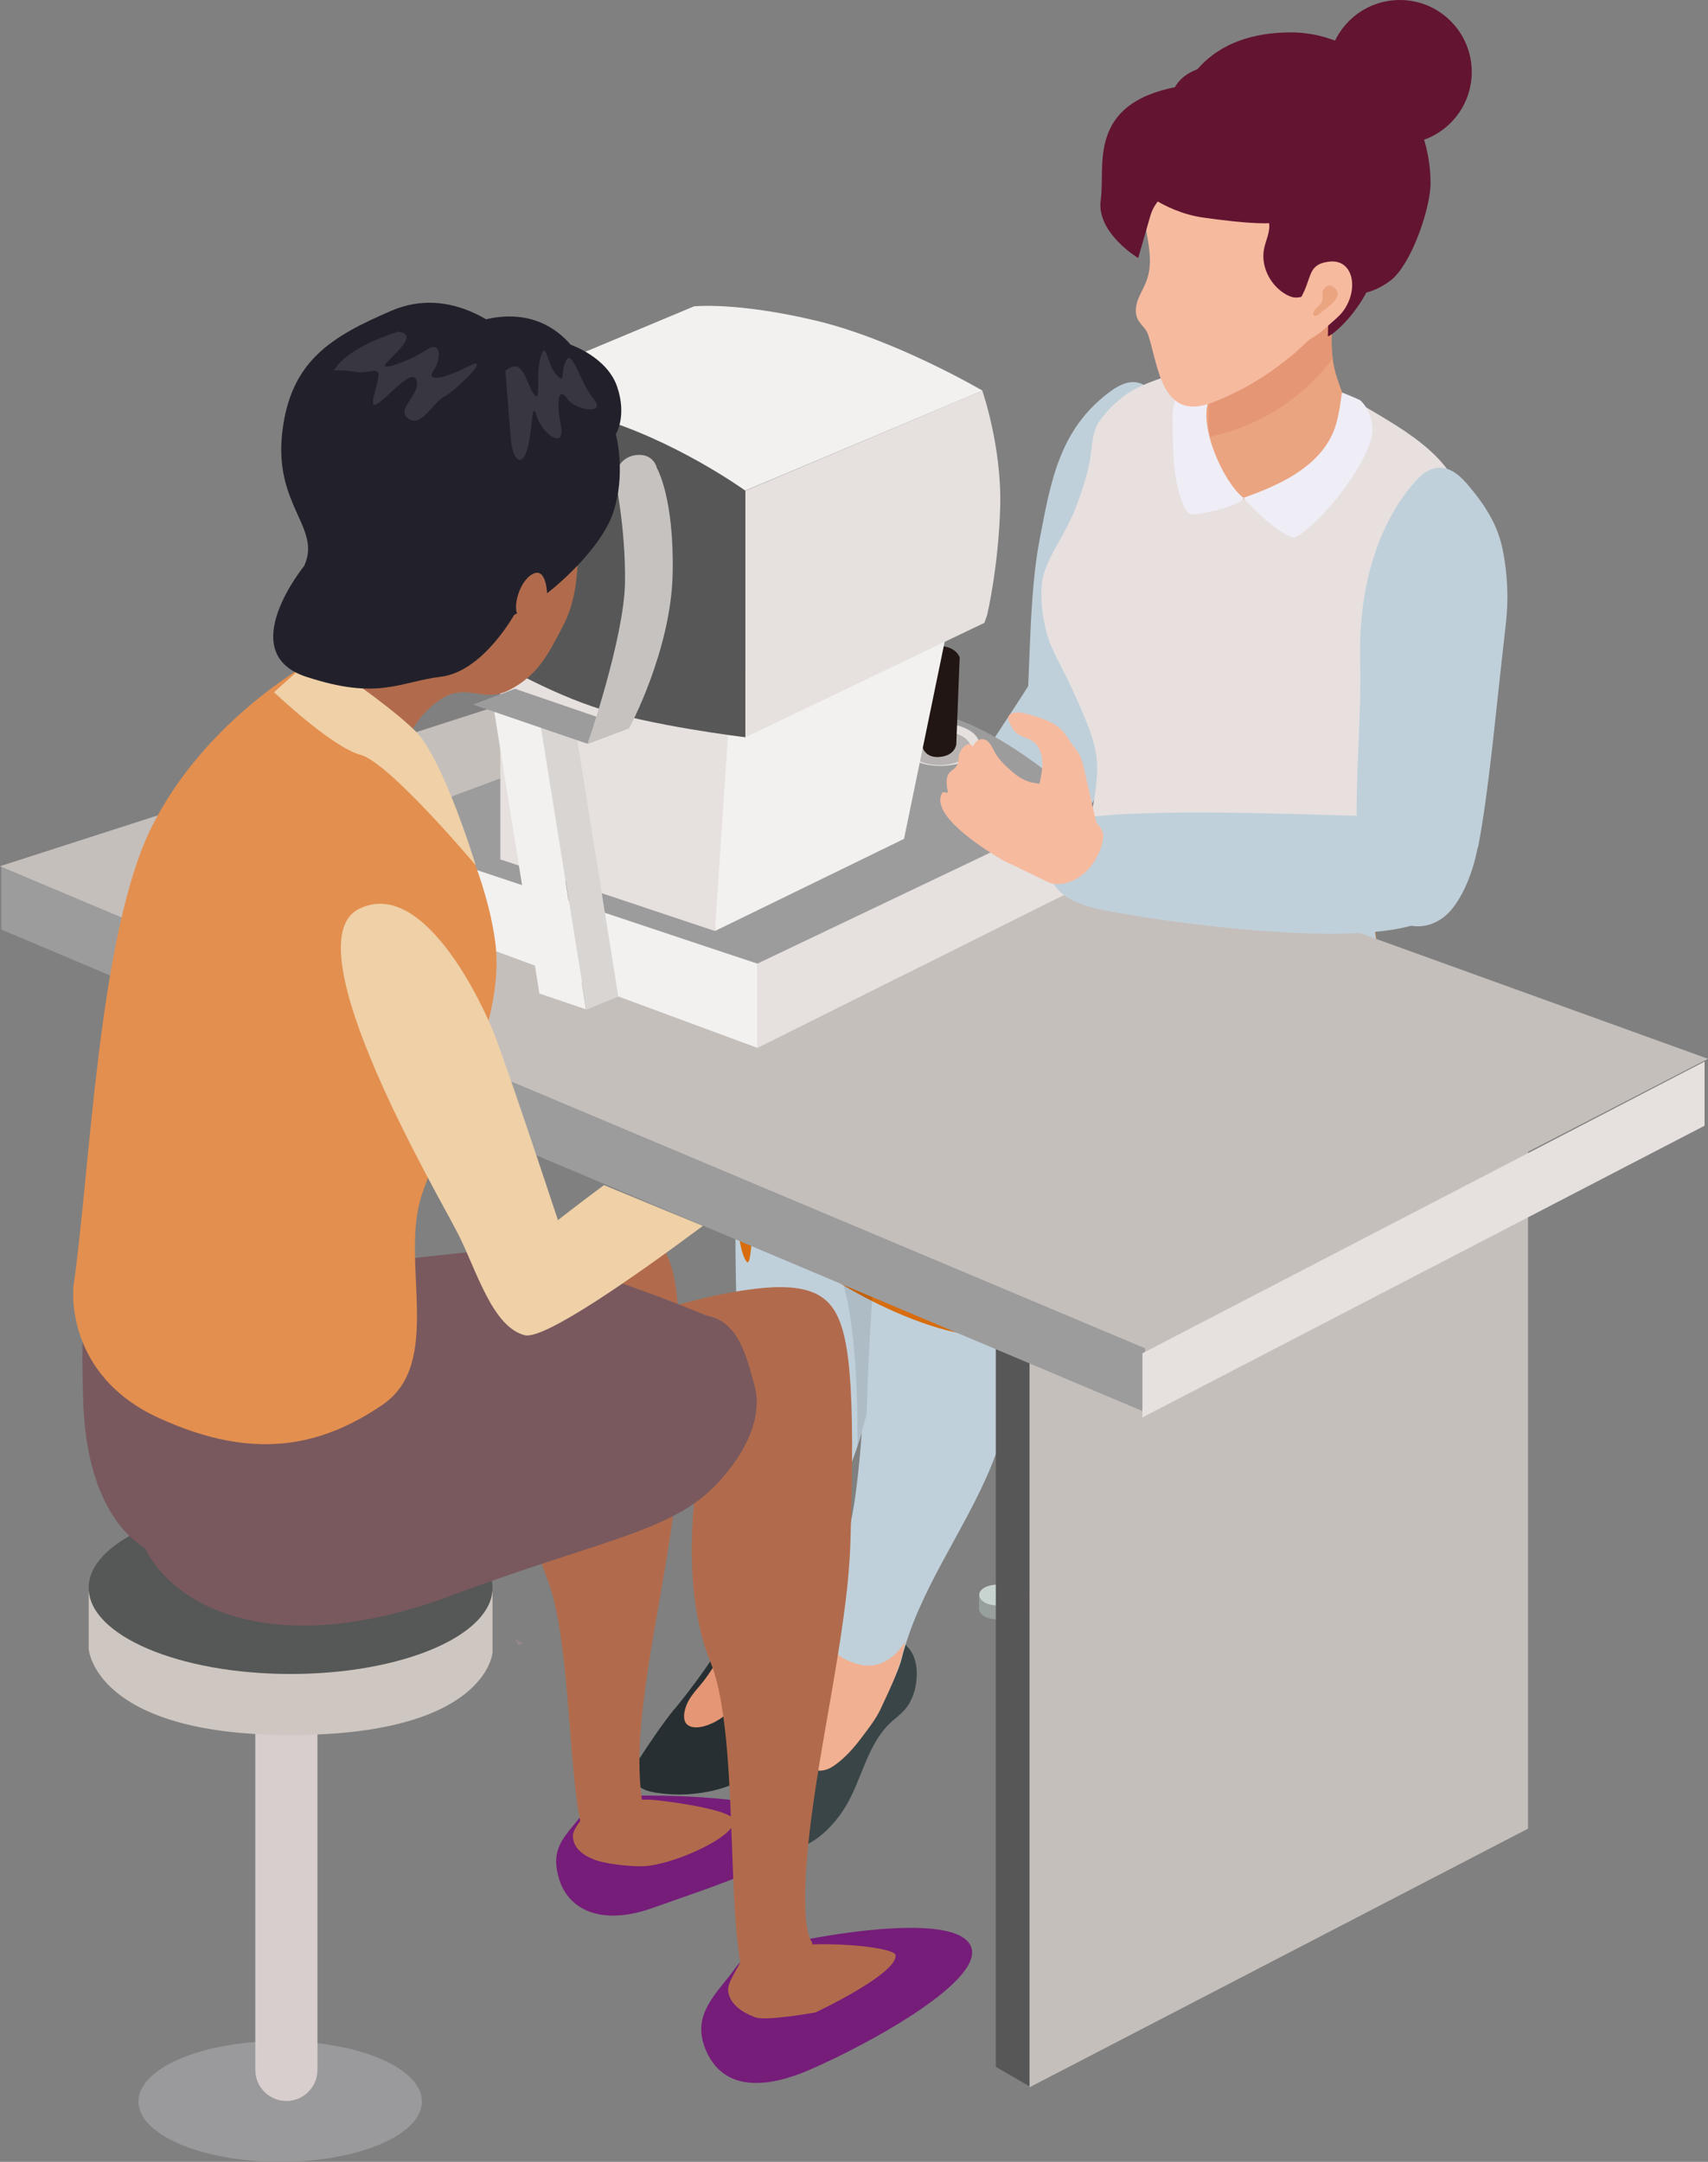 <?xml version="1.0" encoding="UTF-8"?><svg xmlns="http://www.w3.org/2000/svg" viewBox="0 0 104.97 132.8"><rect x="0" y="0" width="104.97" height="132.8" fill="#808080" stroke="none"/><defs><style>.cls-1{fill:#631431;}.cls-2{fill:#e38f4f;}.cls-3{fill:#22212b;}.cls-4{fill:#eba480;}.cls-5{fill:#b6b3b2;}.cls-6{fill:#211613;}.cls-7{fill:#fff;}.cls-7,.cls-8{opacity:.1;}.cls-9{fill:#f6ba9f;}.cls-10{fill:#cec6c0;}.cls-11{fill:#761c79;}.cls-12{isolation:isolate;}.cls-13{fill:#575757;}.cls-14{fill:#9c9c9d;}.cls-15{fill:#272f32;}.cls-16{fill:#f1b091;}.cls-17{fill:#79595e;}.cls-18{fill:#d76d0f;}.cls-19{fill:#97a09c;}.cls-20{fill:#9a999b;}.cls-21{fill:#3a4547;}.cls-22{fill:#95888b;}.cls-23{fill:#c8d4d0;}.cls-24{fill:#b16b4c;}.cls-25{fill:#e6e1df;}.cls-8{fill:#040000;mix-blend-mode:multiply;}.cls-26{fill:#c5bfbc;}.cls-27{fill:#bcc9c5;}.cls-28{fill:#c6c2c0;}.cls-29{fill:#f2f1ef;}.cls-30{fill:#f4c31e;}.cls-31{fill:#d8cece;}.cls-32{fill:#efd0a7;}.cls-33{fill:#e59674;}.cls-34{fill:#565757;}.cls-35{fill:#d8d5d3;}.cls-36{fill:#e7e0df;}.cls-37{fill:#c0d0da;}.cls-38{fill:#efeef7;}</style></defs><g class="cls-12"><g id="_レイヤー_2"><g id="_レイヤー_1-2"><path class="cls-19" d="M73.88,104.63v.84c0,.16-.11.33-.33.45-.43.25-1.13.25-1.56,0-.21-.13-.33-.29-.33-.46v-.78s.02.08.05.12c.01.02.02.04.04.06.01.02.03.04.05.06.05.06.12.11.2.16.43.25,1.14.25,1.56,0,.08-.05.14-.1.2-.16.08-.09.13-.19.13-.29Z"/><path class="cls-19" d="M73.88,104.63c0,.1-.04.2-.13.29.08-.09.12-.19.13-.29Z"/><path class="cls-23" d="M73.88,104.63c0,.1-.04.2-.13.29-.05.06-.12.11-.2.16-.43.25-1.13.25-1.56,0-.08-.05-.15-.1-.2-.16-.02-.02-.03-.04-.05-.06-.01-.02-.02-.04-.04-.06-.03-.06-.04-.12-.04-.18v.06c-.02-.18.08-.37.32-.5.23-.14.55-.2.85-.19v.84c.1,0,.19.01.29.03l.39-.7s.03.01.04.02c.21.12.33.29.33.45Z"/><path class="cls-23" d="M73.51,104.16l-.39.7v-.84c.14.03.27.07.39.13Z"/><path class="cls-23" d="M73.13,104.02v.84c-.1-.02-.19-.03-.29-.03v-.84c.1,0,.19.02.29.04Z"/><path class="cls-19" d="M71.75,104.87s.03.04.05.06c-.02-.01-.04-.03-.05-.06Z"/><path class="cls-19" d="M71.71,104.81s-.04-.08-.04-.12h0v-.06c0,.06.02.12.04.18Z"/><path class="cls-23" d="M87.79,99.94c.24.14.35.33.32.52v-.06c0,.1-.04.21-.12.3-.05.06-.12.11-.2.16-.43.25-1.13.25-1.56,0-.02-.01-.04-.02-.06-.04,0,0,.02-.01.03-.02v-.84s.01-.01.02-.02c.43-.25,1.13-.25,1.56,0Z"/><path class="cls-19" d="M88.11,100.46v.78c0,.16-.11.33-.32.45-.43.25-1.13.25-1.56,0-.22-.12-.33-.29-.33-.45v-.3l.11.03c.04-.05.1-.1.17-.15.02.01.04.02.06.04.43.25,1.13.25,1.56,0,.08-.05.14-.1.2-.16.07-.07.11-.15.12-.23Z"/><path class="cls-19" d="M88.11,100.4v.06c-.02.08-.06.16-.12.23.08-.09.12-.19.12-.3Z"/><path class="cls-23" d="M86.21,99.96v.84s-.02.01-.03.02c-.03-.02-.05-.04-.08-.06-.02-.02-.05-.04-.06-.06,0-.01-.02-.02-.02-.03v-.54c.05-.06.11-.11.19-.16Z"/><path class="cls-23" d="M78.82,96.54l7.39,3.42c-.08.05-.15.1-.19.16l-9.36-2.54-3.52,6.44c-.09-.02-.19-.03-.29-.04l1-5.84h.15v-.85l-8.41.5c0-.2-.02-.39-.03-.57l7.52-1.4.62.73v-.84s-4.07-4.76-4.07-4.76c.12-.11.19-.23.19-.35v-.03l5.09,3.69v1.99c0,.42.34.75.76.75s.76-.34.76-.75v-1.59l6.94-3c0,.13,0,.27,0,.4,0,.03,0,.06.01.08l-5.22,4.1v.84l.67-.53Z"/><path class="cls-19" d="M86.1,100.75s.05.04.08.06c-.07.04-.12.1-.17.15v-.29s.02.02.02.03c.01.02.04.04.06.06Z"/><path class="cls-19" d="M86.04,100.69s.04.04.06.06c-.02-.02-.05-.04-.06-.06Z"/><path class="cls-19" d="M86.01,100.67v.29l-.11-.03v-.54c0,.1.04.19.11.27Z"/><path class="cls-23" d="M86.01,100.12v.54c-.07-.09-.11-.18-.11-.27s.04-.19.11-.27Z"/><path class="cls-19" d="M76.65,97.58l9.36,2.54c-.07.08-.11.18-.11.27v.54l-9.26-2.51v-.83Z"/><path class="cls-19" d="M85.56,91.22v.84c0,.16-.11.32-.33.45-.38.22-.96.25-1.39.08v-.84c.43.16,1.02.14,1.4-.08.21-.12.32-.29.32-.45Z"/><path class="cls-23" d="M85.24,90.76c.22.13.33.29.33.46s-.1.33-.32.45c-.38.22-.96.24-1.39.08-.06-.02-.12-.05-.17-.08-.05-.03-.1-.06-.13-.1-.13-.11-.19-.23-.19-.36,0-.16.11-.33.32-.45.43-.25,1.13-.25,1.56,0Z"/><path class="cls-19" d="M83.85,91.75v.84c-.06-.02-.12-.05-.17-.08-.05-.03-.09-.06-.14-.1-.1-.09-.16-.18-.18-.28l.49-.39Z"/><path class="cls-23" d="M83.85,91.75l-.49.39s-.01-.05-.01-.08c0-.13,0-.27,0-.4l.2-.08s.08.07.13.1c.05.03.11.06.17.08Z"/><path class="cls-19" d="M83.85,92.59l-5.03,3.96-.67-.31,5.22-4.1c.02.1.08.19.18.28.04.03.09.06.14.1.06.03.11.06.17.08Z"/><path class="cls-19" d="M83.54,91.57l-.2.08c0-.15,0-.29,0-.44,0,.12.06.25.19.36Z"/><polygon class="cls-23" points="78.82 96.54 78.15 97.08 78.15 96.23 78.82 96.54"/><path class="cls-19" d="M76.65,97.58v.83s-3.13,5.74-3.13,5.74c-.12-.06-.25-.11-.38-.13l3.52-6.44Z"/><path class="cls-27" d="M76.41,94.66v1.59c0,.42-.34.75-.76.75s-.76-.34-.76-.75v-1.99l.91.66.6-.26Z"/><path class="cls-27" d="M76.41,79.02v15.64l-.6.26-.91-.66v-15.19c.51,0,1.01,0,1.51-.04Z"/><polygon class="cls-23" points="73.99 97.29 73.99 98.14 73.85 98.14 73.99 97.29"/><path class="cls-19" d="M73.99,97.29l-.15.85-8.21.49c-.02-.29-.03-.57-.05-.84l8.41-.5Z"/><path class="cls-19" d="M69.62,90.95l4.08,4.76-.62.12-3.97-4.64c.1-.02.2-.05.28-.09.04-.02.07-.04.1-.06.05-.03.1-.06.13-.1Z"/><polygon class="cls-23" points="73.7 95.71 73.7 96.55 73.08 95.82 73.7 95.71"/><path class="cls-23" d="M69.81,90.56v.03c0,.12-.06.25-.19.35l-.51-.6c.1-.02.19-.05.28-.09l.42.31Z"/><path class="cls-19" d="M69.81,89.75v.81l-.42-.31s.07-.03.1-.05c.21-.12.32-.29.32-.45Z"/><path class="cls-19" d="M69.11,90.35l.51.6s-.08.06-.13.1c-.03.02-.07.04-.1.06-.08.04-.18.07-.28.09v-.84Z"/><path class="cls-23" d="M69.81,89.75c0,.16-.11.33-.32.45-.03.02-.07.04-.1.05-.09.04-.18.07-.28.09-.39.09-.86.04-1.18-.14-.03-.02-.05-.03-.08-.05-.05-.04-.09-.07-.12-.11-.08-.09-.13-.2-.13-.3,0-.16.11-.33.32-.45.43-.25,1.13-.25,1.56,0,.22.13.33.29.33.46Z"/><path class="cls-19" d="M69.11,90.35v.84c-.4.09-.87.04-1.18-.14-.22-.13-.33-.29-.33-.45v-.84c0,.1.04.21.13.3.04.04.08.07.12.11.02.02.05.03.08.05.32.18.79.23,1.18.14Z"/><path class="cls-19" d="M65.64,98.63l-1.21.07c.03-.28.06-.56.09-.85l1.07-.06c.02.27.03.55.05.84Z"/><path class="cls-23" d="M65.59,97.79l-1.07.06c.02-.15.03-.3.04-.45l.99-.19c.01.18.02.37.03.57Z"/><path class="cls-23" d="M64.57,97.41c-.01.15-.03.3-.04.45l-1.71.1c0-.08,0-.15,0-.23l1.76-.33Z"/><path class="cls-19" d="M62.81,97.96l1.71-.1c-.03.29-.06.57-.09.85l-1.66.1c.01-.28.03-.56.04-.84Z"/><path class="cls-23" d="M62.81,97.74c0,.07,0,.15,0,.23l-.43.02c0-.05-.02-.11-.04-.16l.47-.09Z"/><path class="cls-19" d="M62.81,97.96c0,.28-.02.56-.04.84l-.39.02c0-.27,0-.55,0-.83v-.02l.43-.02Z"/><path class="cls-23" d="M62.38,97.98v.02s0,.06-.02.09c0,0,0,.02,0,.02,0,.02,0,.03-.02.04,0,0,0,.01,0,.02v-.34c.02.05.04.11.04.16Z"/><path class="cls-19" d="M62.38,98c0,.27,0,.55,0,.83,0-.06-.02-.11-.04-.16v-.5s0-.01,0-.02c0-.02.01-.03.02-.04,0,0,0-.01,0-.02,0-.03.02-.06.02-.09Z"/><path class="cls-19" d="M62.38,98.83h0c0,.17-.11.33-.32.46-.43.25-1.13.25-1.56,0-.22-.13-.33-.29-.33-.46,0-.28,0-.56,0-.84,0,.16.11.33.33.46.43.25,1.13.25,1.56,0,.09-.05.16-.11.21-.18.02-.03.04-.06.06-.09,0,0,0,0,0-.01v.5c.02.05.04.11.04.16Z"/><path class="cls-19" d="M62.38,98s0,.06-.02.09c0-.03.02-.06.02-.09Z"/><path class="cls-19" d="M62.35,98.15s.01-.02.02-.04c0,.01,0,.02-.02.04Z"/><path class="cls-23" d="M62.34,97.82v.34s0,0,0,.01c-.02.03-.04.06-.06.09-.05.07-.12.13-.21.18-.43.25-1.13.25-1.56,0-.22-.13-.33-.29-.33-.46s.1-.33.32-.45c.43-.25,1.13-.25,1.57,0,.14.08.23.18.29.29Z"/><path class="cls-19" d="M62.33,98.18s-.04.06-.06.09c.02-.03.04-.06.06-.09Z"/><path class="cls-19" d="M86.15,76.69v-3.31h-21.91v3.11s.31,4.67,10.95,4.67,10.95-4.47,10.95-4.47Z"/><ellipse class="cls-13" cx="75.2" cy="73.18" rx="10.95" ry="4.67"/><g id="woman"><path class="cls-9" d="M52.81,76.11c-1.44,1.18-2.68,8.46,3.14,8.3,3.01-.08,5.62-2.13,8.22-3.77,1.49-.94.74-2.55,2.28-3.34,7.11-3.64,16.21-5.62,14.9-14.21-.15-.96-.4-5.03-1.14-5.49-.54-.33-3.54.73-4.22.84-6.5,1.08-7.35,1.11-8.42,1.84-.18,4.88-.96,5.73-3.63,7.33-1.23.74-10.05,7.6-11.13,8.49Z"/><path class="cls-15" d="M51.17,105.85v-5.32s-1.46,0-1.46,0l.38,5.37c.34.24.76.32,1.09-.05Z"/><path class="cls-15" d="M41.45,104.98c-.73.89-1.66,2.28-2.28,3.24-.17.26-.32.57-.28.88.04.32.27.59.55.75.28.16.6.23.92.28,1.25.19,2.54.12,3.76-.21.67-.18,1.34-.45,1.83-.94.7-.7.92-1.73,1.19-2.68.27-.95.68-1.97,1.56-2.42.24-.12.51-.2.76-.31,1.82-.84,2.19-3.25,1.17-4.84-.55-.86-1.28-.8-2.14-.44-1.03.44-1.59,1.31-2.37,2.06-.11.11-.22.21-.34.31-.82.66.37-3.03-.12-2.03-1.37,2.81-3.32,5.28-4.19,6.34Z"/><path class="cls-37" d="M46.68,68.21c-.59.53-1.02,1.31-1.15,2.26-.47,3.3-.32,6.9-.26,10.23.05,3.04.66,6.05.67,9.09,0,1.91-.24,7.29-.66,9.16-.23,1,1.62,1.7,2.54,1.24.63-.32,1.88-1.11,1.96-1.81.42-3.99,2.52-7.61,3.5-11.5.82-3.23.88-6.79.26-10.07-.51-2.72-.67-6.15-2.65-8.29-1.32-1.43-3.06-1.35-4.2-.32Z"/><path class="cls-33" d="M45.46,97.74c-.07.67-.21,1.34-.4,1.99-.09.3-.11.6-.23.9-.12.32-.29.62-.46.91-.31.54-.65,1.07-1.02,1.58-.35.48-.81.91-1.08,1.44-.19.38-.41,1.14.02,1.42.24.16.56.15.85.09.86-.19,1.58-.77,2.21-1.39.62-.62,1.19-1.31,1.92-1.81.48-.33,1.01-.56,1.48-.89.92-.65,1.72-1.7,1.6-2.86-.06-.62-.49-1.75-.49-1.75,0,0-.69.93-1.61,1.05-1.24.16-2.8-.67-2.8-.67Z"/><path class="cls-21" d="M46.27,111.18c-.03.17-.05.34-.05.52,0,.58.18,1.2.62,1.58.36.3.84.43,1.31.41,1.65-.06,3.01-1.39,3.82-2.72.97-1.6,1.31-3.7,2.65-5.04.31-.31.68-.56.97-.89.46-.52.69-1.22.74-1.91.05-.59-.03-1.21-.35-1.71-.63-.98-2.01-1.02-2.96-.55-.72.35-1.76.14-2.29.77-.64.76-.55.9-.96,1.61-1.12,1.93-2.4,4.65-3.16,6.76-.14.38-.27.78-.34,1.18Z"/><path class="cls-37" d="M54.17,67.44c-1.12,7.59-.57,16.99-1.62,24.59-.29,2.08-2.12,10.52-2.87,12.48-.4,1.05,2.43,1.66,3.5,1.3.74-.25,2.04-3.11,2.22-3.87,1.06-4.28,3.89-7.88,5.55-11.96,1.71-4.19,2.35-10.52,1.45-14.96-.18-.9-.52-1.92-1.37-2.27l-6.87-5.31Z"/><path class="cls-16" d="M50.94,100.54c-.17.57-1.2,3.55-1.45,4.1-.3.67-.63,1.57-.69,2.31-.05.65.12,1.11.64,1.49.61.44,1.24.44,1.85,0,.65-.46,1.18-1.06,1.66-1.7.43-.57.89-1.15,1.19-1.8.59-1.26,1.28-2.67,1.47-4.07,0-.04-1.01,1.95-3.01,1.32-2-.63-1.63-1.78-1.67-1.67Z"/><path class="cls-37" d="M67.28,46.33c1.38-3.22,2.69-7.46,4.5-12.74.49-1.42.77-2.94.79-4.45.02-1.53-.46-2.82-1.18-4.2-.32-.62-.77-1.29-1.48-1.44-.64-.13-1.26.23-1.76.61-3.04,2.3-3.57,5.43-4.26,9.05-.65,3.37-.56,7.78-.83,11.22-.05.65-.84,6.59,1.28,5.63,1.04-.47,2.19-1.94,2.94-3.69Z"/><path class="cls-37" d="M66.6,43.11c-.73-.57-1.6-3.77-2.06-3.06-.31.49-3.88,6.09-5.36,8.13,1.97,1.37,3.71,2.97,5.36,4.65,2.22-2.69,4.22-5.66,4.19-7.53-.01-.95-1.16-1.44-2.14-2.19Z"/><path class="cls-18" d="M49.88,77.71c1.23.83,2.5,1.61,3.83,2.27,2.35,1.17,5.46,2.37,8.15,2.11,2.25-.22,3.94-2.64,5.98-3.45,6.41-2.55,9.11-3.11,13.26-6.41,4.04-3.21,4.36-8.15,3.69-13.04-.14-1.05-.25-2.11-.45-3.15-.11-.57-.23-1.69-.78-2.04-.64-.4-4.26.88-5.07,1.01-7.83,1.3-10.72-1.6-12.01-.71-3.35,2.28-6.83,4.36-10.34,6.38-2.74,1.57-5.36,3.24-8.03,4.93-1.36.86-1.8,2.6-2.51,4.04-.59,1.19-.51,6.64.25,7.81.41.63.21-2.52.81-2.07,1.06.79,2.13,1.58,3.23,2.32Z"/><path class="cls-37" d="M66.46,54.31c1.29-.88,4.19,2.01,12.01.71.81-.13,4.43-1.41,5.07-1.01.56.34.67,1.47.78,2.04.2,1.04.3,2.1.45,3.15.67,4.89.35,9.83-3.69,13.04-.34.27-.66.51-.98.74-7.44-4.11-15.01-8.4-21.71-13.62,2.73-1.61,5.44-3.27,8.06-5.05Z"/><path class="cls-4" d="M83.95,25.09c-1.82-.82-3.79-1.35-5.7-1.78-.31-.07-.62-.14-.93-.2-2.32-.49-4.79-.38-6.94.56-.02.01-.05.02-.07.03v14.23s13.64,0,13.64,0v-12.85Z"/><path class="cls-36" d="M89.92,31.29c-.3-3.28-4.01-5.08-6.74-6.73-.39,2.68-1.56,5.16-4.3,6.07-1.45.62-3.3,0-4.13-1.24-1.43-1.91-1.27-4.3-1.03-6.71-1.23.17-2.44.52-3.52,1-1.07.47-1.98,1.27-2.65,2.22-.48.69-.43,1.84-.62,2.66-.24,1.03-.57,2.04-.98,3.02-.5,1.19-1.31,2.27-1.74,3.48-.41,1.16-.15,3.02.22,4.16.21.63.52,1.21.82,1.8.47.92.91,1.86,1.31,2.81.37.87.72,1.77.83,2.71.1.83,0,1.67-.13,2.5-.35,2.27-1.96,5.26.05,7.17,1.24,1.18,2.71,2.1,4.3,2.74.73.29,1.49.53,2.27.67,3.21.58,6.95-.29,9.51-2.29.29-.22.44-.33.5-.64.04-.19,0-.6,0-.83.04-.83-.1-1.69-.15-2.52-.1-1.76-.1-3.53.19-5.27.89-5.26,4.34-9.74,5.77-14.88.19-.69.25-1.32.2-1.91Z"/><path class="cls-38" d="M76.42,30.58c-.17.54-2.92,1.08-3.19,1.02-.28-.06-.44-.42-.53-.65-.67-1.64-.61-3.55-.63-5.33,0-.56.09-1.19.53-1.59.4-.36,1.08-.43,1.56-.22.52.23.33.26.14.74-.67,1.7.95,5.15,2.12,6.03Z"/><path class="cls-4" d="M82.75,25.49c.15,5.02-8.6,5.1-8.48.38.18-6.57.55-7.33,3.43-8.35.79-.28,1.61-.49,2.45-.51,3.04-.06,1.86,1.6,1.75,2.76-.34,3.44.8,3.91.85,5.72Z"/><path class="cls-33" d="M77.7,17.52c.79-.28,1.61-.49,2.45-.51,3.04-.06,1.86,1.6,1.75,2.76-.09.94-.07,1.66,0,2.25-1.88,2.51-4.6,4.19-7.52,4.8-.08-.29-.12-.61-.11-.95.18-6.57.55-7.33,3.43-8.35Z"/><path class="cls-37" d="M90.84,52.04c.67-3.5,1.05-8.01,1.7-13.67.18-1.52.12-3.1-.19-4.61-.31-1.53-1.07-2.71-2.09-3.92-.46-.55-1.05-1.12-1.79-1.11-.67,0-1.2.5-1.62.99-2.52,2.95-3.36,7.13-3.26,10.89.09,3.5-.31,7.01-.19,10.53.02.67,0,1.39.16,2.04.76,3.12,3.24,4.6,5.14,3.18.93-.69,1.76-2.41,2.12-4.32Z"/><path class="cls-38" d="M76.42,30.58s1.27,1.46,2.43,2.14c.29.17.54.4.85.23,1.5-.84,4.31-4.35,4.63-6.28.11-.7-.23-1.63-.71-2.06-.08-.08-1.02-.45-1.14-.5-.05.11-.14,1.47-.53,2.41-.91,2.17-3.29,3.28-5.53,4.06Z"/><path class="cls-9" d="M79.34,21.88c.23-.19.45-.39.67-.59.76-.7,1.61-1.52,2.14-2.41,1.69-2.86,1.77-6.69-.63-9.18-1.7-1.77-4.41-2.5-6.77-1.83-.64.18-1.25.46-1.84.76-.51.26-1.02.55-1.41.98-.26.28-.45.6-.63.93-.2.37-.39.76-.49,1.17-.46,1.85.77,3.74.07,5.57-.15.4-.38.77-.53,1.17-.14.4-.18.87.04,1.23.21.34.49.52.61.9.17.52.28,1.06.43,1.59.16.57.32,1.15.61,1.67.71,1.27,1.73,1.35,3,.85,1.71-.67,3.31-1.63,4.72-2.81Z"/><path class="cls-1" d="M77.98,13.63c.12.53-.16,1.06-.28,1.59-.24,1.05.3,2.19,1.18,2.77.52.35.89.37,1.45.12.5-.23,1.02-.62,1.57-.28.51.32-.49.65-.61,1.13-.02.07.23-.04.32.62.03.22,0,.74,0,1.08.28,0,3.73-2.76,3.41-7.47-.14-2.11-.47-3.2-1.06-3.96,0,0-1.64.63-3.11,1.67-1.37.97-2.88,2.72-2.88,2.72Z"/><path class="cls-9" d="M81.72,16.07c1.39-.15,1.81,1.57.9,2.94-.26.4-.75.76-1.1,1.09-2.42,2.22-3.13-.06-2.36-.81,1.78-1.75.81-3.04,2.56-3.22Z"/><path class="cls-4" d="M81.29,19.11c.14-.13,1.54-.96.59-1.52-.26-.16-.56.08-.6.36-.02.15.02.29,0,.44-.01.09-.05.17-.09.24-.12.2-.55.4-.47.69.07.26.49-.13.57-.21Z"/></g><path class="cls-16" d="M56.7,59.71c-.19.39-.88,1.4-1.18,1.71-.3.3-.09-.96-.52-.95-.65.03-1.36.44-1.86.01-.39-.34-.78-.7-1.08-1.13-.29-.43-.49-.95-.45-1.47.01-.2.07-.41.18-.57.08-.11.18-.21.29-.3.58-.51,1.16-1.03,1.74-1.54.13-.11.25-.22.4-.31.2-.11.43-.16.66-.17.81-.05,1.58.35,2.12.93.26.28.56.67.65,1.06.07.32-.15.68-.25.98-.2.59-.42,1.18-.69,1.74Z"/><path class="cls-16" d="M57.46,58.15c.04.85.08,1.7.13,2.54.02.33.03.66-.05.98-.06.25-.17.48-.26.71-.08.22-.13.45-.23.66-.29.64-.92,1.04-1.51,1.41-.24.15-.49.31-.77.36-.18.03-.41,0-.47-.18-.03-.08-.02-.17,0-.26.05-.25.1-.5.25-.7.18-.24.48-.38.68-.6.35-.39.35-.99.19-1.48-.16-.5-.46-.93-.67-1.41-.21-.48-.32-1.04-.09-1.51.08-.17.2-.31.32-.45.28-.32.6-.62.99-.79.33-.15.72-.21,1.07-.1.39.11.4.46.42.83Z"/><path class="cls-16" d="M53.54,59.21c.47-.22,1.44.82,1.53,1.1.21.67-.48.11-1.35,1.45-.25.39-.51.79-.61,1.24-.08.33-.11.74-.42.88-.24.11-.53-.03-.67-.25-.07.47-.78.09-.92-.38-.27-.92-.97-.08-1.08-1.69-.09.04-.18.08-.26.11-1.08-.89,1.17-3.46,2.15-4.47,1.73-1.78,2.12,1.01,1.64,2.01Z"/><path class="cls-30" d="M64.54,52.82c-1.66-1.68-3.39-3.28-5.36-4.65-1.78,2.45-3.38,5.13-4.33,7.23-.88,1.95,2.88,3.77,3.79,2.77.74-.83,3.89-2.91,5.9-5.35Z"/><path class="cls-1" d="M69.65,11.28s1.73,1.73,4.33,2.09,4.18.46,5.05.2,5.45-1.12,5.45-1.12h0c.42-1.08.4-2.28-.06-3.34l-.76-1.74c-.65-1.51-2.12-2.5-3.76-2.56l-2.8-.09c-1.31-.04-2.57.47-3.47,1.42l-.62.65-1.94.91c-1.06.49-1.68,1.61-1.53,2.77l.1.81Z"/><path class="cls-1" d="M74.4,6.09s2.44-2.82,4.88-2.55,3.09,1.62,3.09,1.62c2.26.73,3.69,2.96,3.4,5.32,0,0,.53.79-.21,2.58-.74,1.8-2.37,1.65-2.37,1.65l-2.4-.52-.49-2.86-1.16-1.16-4.74-4.08Z"/><path class="cls-1" d="M70.21,9.59s-1.68-1.12-.61-2.5c1.07-1.38,2.35-.46,2.35-.46,0,0-.27-1.63,1.58-2.35,2.4-.92,2.96.82,2.96.82l2.19.15-1.12,3.26-7.34,1.07Z"/><path class="cls-8" d="M66.68,63.76s-9.14,3.78-11.04,5.99c-1.89,2.21-4.52,6.41-3.68,9.67.84,3.26.74,9.46.74,9.46l.56-2s.28-10.82,1.12-12.29,1.37-3.57,3.99-5.25,9.88-5.15,9.88-5.15l-1.58-.42Z"/><path class="cls-1" d="M87.92,11.25c0,1.41-1.02,4.56-2.23,5.78-.59.59-2.15,1.33-2.38.78-.16-.38,1.02-2.09.7-1.96-1.5.58-1.19-.98-3.38-.98-1.5,0-2.45-2.27-3.67-2.94-2.69-1.46-5.07.92-5.07-2.35,0-4.76,2.67-7.59,7.44-7.59s8.59,4.5,8.59,9.26Z"/><path class="cls-1" d="M75.84,10.85s-4.39-.2-5.14,2.4l-.75,2.6s-2.6-1.55-2.3-3.59-.9-5.89,4.74-6.94c5.64-1.05,3.44,5.54,3.44,5.54Z"/><circle class="cls-1" cx="86.03" cy="4.42" r="4.42"/><polygon class="cls-26" points="93.91 112.33 63.27 128.22 63.27 82.38 93.91 66.48 93.91 112.33"/><polygon class="cls-13" points="63.27 128.16 61.2 126.96 61.2 81.11 63.27 82.32 63.27 128.16"/><polyline class="cls-14" points=".08 53.15 70.38 82.8 70.38 86.75 .08 57.1"/><polyline class="cls-26" points="0 53.21 70.46 82.86 104.97 65.04 38.17 40.92 0 53.21"/><path class="cls-14" d="M66.86,49.52l-20.31,9.67-24.83-8.01,24.45-9.12s8.81.79,12.63,2.12c3.82,1.33,8.05,5.34,8.05,5.34Z"/><polygon class="cls-25" points="66.15 54.6 46.55 64.37 46.55 59.2 66.86 49.52 66.15 54.6"/><ellipse class="cls-25" cx="57.79" cy="45.74" rx="2.4" ry="1.31"/><ellipse class="cls-5" cx="57.74" cy="45.95" rx="1.92" ry="1.05"/><path class="cls-6" d="M58.77,45.73s-.07.7-1.05.77-1.07-.77-1.07-.77l-.19-5.35s.12-.7,1.21-.7,1.31.7,1.31.7l-.21,5.35Z"/><polygon class="cls-29" points="46.55 64.37 25.96 56.76 26.17 52.4 46.55 59.2 46.55 64.37"/><polygon class="cls-29" points="55.56 51.53 43.94 57.19 43.94 42.05 58.79 35.87 55.56 51.53"/><polygon class="cls-25" points="43.94 57.19 30.75 52.79 30.75 37.65 45.04 40.69 43.94 57.19"/><path class="cls-29" d="M60.38,24l-14.75,6.21-17.08-5.5,14.1-5.89s2.57-.29,7.47.87c4.9,1.16,10.25,4.3,10.25,4.3Z"/><path class="cls-13" d="M45.82,45.29s-5.95-.71-9.38-1.88c-3.43-1.16-6.99-3.36-6.99-3.36v-15.14s1.99-.74,6.99.66c5,1.41,9.38,4.58,9.38,4.58v15.14Z"/><path class="cls-22" d="M31.67,100.7c.19.09.37.19.46.26-.1.03-.2.05-.29.08-.05-.1-.09-.22-.17-.35Z"/><path class="cls-25" d="M60.5,38.26l-14.69,7.03v-15.14l14.56-6.15s1.2,3.43,1.1,7.12c-.1,3.69-.8,6.65-.8,6.65l-.17.49Z"/><polygon class="cls-25" points="104.76 69.15 70.21 87.07 70.21 83.13 104.76 65.21 104.76 69.15"/><polygon class="cls-29" points="33.15 61.03 30.34 43.48 33.2 44.45 36.01 62 33.15 61.03"/><polygon class="cls-35" points="36.04 62.02 33.22 44.47 35.19 43.67 38 61.22 36.04 62.02"/><polygon class="cls-14" points="36.11 45.69 29.07 43.28 31.65 42.31 38.68 44.72 36.11 45.69"/><path class="cls-28" d="M38.68,44.72l-2.57.97s2.25-6.5,2.3-9.9c.05-3.4-.63-6.52-.63-6.52,0,0,.16-1.16,1.28-1.31s1.31.79,1.31.79c0,0,1.07,1.8.97,6.5-.1,4.71-2.66,9.46-2.66,9.46Z"/><path class="cls-37" d="M64.73,54.25c.6,1.05,1.99,1.43,3.1,1.66,2.68.56,16.5,2.67,20.09.46.91-.56.53-1.82.54-3.07,0-.95-3-3.19-4.01-3.17-1.59.03-12.85-.56-17.66.08-.64.08-1.31.21-1.77.64-.75.68-.75,2.6-.28,3.41Z"/><path class="cls-9" d="M65.99,48.67c-.32-.36-1.36-1.24-1.78-1.48-.42-.23.19,1.06-.28,1.17-.71.17-1.59-.07-2,.54-.32.48-.63.98-.82,1.53-.19.55-.24,1.16-.05,1.71.08.21.19.41.37.56.12.1.26.17.39.23.78.38,1.55.75,2.33,1.13.17.08.34.17.52.21.25.06.51.04.76-.01.88-.19,1.59-.85,1.99-1.64.2-.38.4-.89.38-1.33-.02-.37-.37-.68-.57-.98-.39-.57-.8-1.14-1.26-1.66Z"/><path class="cls-9" d="M67.28,50.12c-.21-.92-.42-1.85-.63-2.77-.08-.36-.16-.72-.34-1.03-.14-.25-.33-.46-.49-.69-.15-.21-.28-.44-.44-.64-.5-.6-1.29-.85-2.04-1.07-.31-.09-.62-.18-.94-.15-.2.02-.43.13-.45.33,0,.1.03.19.08.28.12.25.26.51.48.68.27.21.62.26.91.44.49.31.67.95.64,1.53-.02.58-.21,1.14-.29,1.72-.08.57-.03,1.21.35,1.65.14.16.3.28.48.39.4.26.83.48,1.3.56.4.06.83,0,1.18-.21.39-.24.3-.61.21-1.02Z"/><path class="cls-9" d="M62.75,50.16c.57.1,1.3-1.31,1.31-1.63.02-.78-.55.03-1.88-1.15-.39-.34-.78-.7-1.03-1.15-.18-.33-.34-.76-.72-.82-.29-.04-.55.19-.64.47-.22-.48-.87.14-.88.69-.02,1.07-1.02.38-.65,2.13-.11-.01-.21-.03-.32-.04-.89,1.27,2.29,3.37,3.64,4.15,2.38,1.39,1.97-1.72,1.16-2.65Z"/><ellipse class="cls-20" cx="17.22" cy="129.09" rx="8.71" ry="3.71"/><path class="cls-31" d="M15.7,101.94h3.81v25.21c0,1.05-.85,1.91-1.91,1.91h0c-1.05,0-1.91-.85-1.91-1.91v-25.21h0Z"/><path class="cls-11" d="M39.47,110.3s8.79-.12,9.86,1.74c1.06,1.86-5.87,3.95-9.13,5.13-3.26,1.19-5.27.13-5.84-1.75s.32-2.56,1.32-3.83c1-1.27,3.8-1.29,3.8-1.29Z"/><path class="cls-24" d="M36.66,110.86s-.65.41-.66.44c-.09.37-.82,1-.79,1.52.04.93,1.06,1.31,1.28,1.4.57.25,2.09.44,3,.42,1.81-.04,5.69-1.79,5.63-2.8-.04-.61-3.34-1.1-4.79-1.26-1.45-.15-3.67.28-3.67.28Z"/><path class="cls-24" d="M40.68,76.61c.97,1.24,1.3,3.98,1.02,12.77-.15,4.88-1.87,11.45-2.31,16.71-.35,4.2.41,5.99.41,5.99,0,0,0,.8-2.61,1.86-2.65,1.08-1.6-12.1-3.59-17.03-1.94-4.81-.43-11.72-.43-11.72l-4.81.94-1.37-7.79s4.77-1.75,7.73-2.34c2.97-.59,5-.63,5.96.61Z"/><path class="cls-11" d="M49.47,119.16s8.79-1.81,10.12.25c1.33,2.06-6.22,6.18-9.87,7.75-3.65,1.56-5.65.68-6.42-1.43s.85-3.35,1.91-4.86c1.06-1.52,4.26-1.71,4.26-1.71Z"/><path class="cls-24" d="M45.63,120.16s-.01.06-.02.09c-.08.43-.92,1.46-.86,2.05.11,1.06,1.41,1.52,1.66,1.62.67.25,3.71-.3,3.71-.3,0,0,5.05-2.37,4.92-3.52-.04-.33-2.07-.67-4.51-.67-2.73,0-4.91.81-4.91.81"/><path class="cls-10" d="M30.27,101.51v-3.75H5.45v3.53s.35,5.29,12.41,5.29,12.41-5.07,12.41-5.07Z"/><ellipse class="cls-34" cx="17.86" cy="97.54" rx="12.41" ry="5.29"/><path class="cls-24" d="M51.09,80.23c1.11,1.42,1.49,4.56,1.17,14.62-.18,5.59-2.14,13.12-2.65,19.13-.41,4.81.3,5.32.3,5.32,0,0,.32,2.92-2.82,3.67-3.14.75-1.18-15.38-3.43-20.88-2.25-5.5-.49-13.29-.49-13.29l-6.21,2.33-1.57-8.93s5.46-2.01,8.86-2.68c3.4-.67,5.72-.72,6.83.7Z"/><path class="cls-17" d="M44.17,81.13s-10.84-4.69-14.95-4.26c-4.11.43-23.3,2.55-23.3,2.55,0,0-1.09-2.03-.81,6.6.28,8.63,4.87,9.56,4.87,9.56l15.52-5.85,18.68-8.59Z"/><path class="cls-17" d="M7.53,84.47s-.48,6.08,1.19,10.2c1.67,4.12,8.23,7.38,19.02,3.34,9.24-3.45,13.63-3.91,16.41-6.95,2.77-3.04,2.42-5.2,2.24-5.88-.58-2.18-1.14-4.32-3.43-4.42-4.11-.17-10.41,1.06-14.39,2.99-3.99,1.93-21.04.72-21.04.72Z"/><path class="cls-24" d="M20.77,33.31c.35,2.05,1.45,3.67,1.45,3.67l-.04.43c-.1,1.06-.67,2.01-1.57,2.59-1.01.65-2.22,1.37-2.42,1.6,1.12.43,5.54,3.99,6.3,5.05.32-.64.77-2.44,2.5-3.63s2.62.24,4.34-.65c1.72-.89,2.38-2.2,3.27-3.92.89-1.72.83-3.32.95-4.22.03-.28,1.04-1.86,1.24-3.64s-.89-4.61-2.18-5.65c-.54-.44-1.78-.87-3.03-1.23-1.01-.29-6.11-.28-8.41,2-2.5,2.49-2.77,5.56-2.42,7.61Z"/><path class="cls-2" d="M4.5,79.12c1.05-7.18,1.53-21.81,4.86-28.4,3.33-6.59,9.76-10.06,9.76-10.06,0,0,5.28,3.12,6.19,4.49.91,1.37,4.47,7.57,5.13,12.75.67,5.17-3.19,11.46-4.53,15.54-1.34,4.09,1.38,10.28-2.41,12.86-3.79,2.58-7.95,3.46-13.75.8-5.81-2.66-5.24-7.99-5.24-7.99Z"/><path class="cls-3" d="M30.22,37.42s-3.27,1.67-3.87,2.67c0,0-3.17-.25-4.56-1.54-1.38-1.29-1.16-4.29-1.29-4.44s9.71,3.31,9.71,3.31Z"/><path class="cls-3" d="M37.85,26.69s.66,2.42-.19,4.87c-.85,2.45-4.66,5.83-6.74,6.49,0,0-1.41.53-2.42.06-.72-.34-4.26-1.87-6.71-2.39-1.13-.24-1.58-2.04-1.99-3.12-.55-1.44-1.11-3.53-.71-5.29.69-3.05,2.55-5.59,5.37-5.85,0,0,1.51-1.95,4.02-1.35,0,0,3.87-2.07,6.6,1.07,0,0,2.23.75,2.85,2.58s-.09,2.92-.09,2.92Z"/><path class="cls-32" d="M43.19,75.31c-4.26,3.17-9.76,7.01-10.94,6.71-1.99-.51-2.95-3.95-4.09-6.21s-10.33-17.83-6.11-19.97c4.22-2.13,8.02,6.96,8.02,6.96.37.49,4.22,12.15,4.22,12.15,0,0,1.17-.92,2.83-2.15l6.07,2.5Z"/><path class="cls-7" d="M31.06,22.81s.26,3.2.34,4.23c.09,1.02.6,1.79.98.64s.26-3.25.6-2.13,1.79,2.13,1.49.6c-.3-1.54-.13-2.43.38-1.67s2.48,1.02,1.62,0c-.85-1.02-1.28-3.03-1.67-2.35s0,1.54-.6.9-.64-2.26-.98-1.07.09,2.95-.43,2.22c-.51-.73-.64-2.35-1.75-1.37Z"/><path class="cls-32" d="M19.37,40.25l-2.53,2.27s3.54,3.37,5.32,3.85,7.08,6.79,7.08,6.79c0,0-1.98-6.53-3.71-8.25-1.73-1.73-6.16-4.66-6.16-4.66Z"/><path class="cls-3" d="M30.76,20.24s-3.06-2.73-6.71-1.15c-3.66,1.58-6.22,3.06-6.71,7.53-.49,4.47,2.44,5.81,1.35,8.15,0,0-4.35,5.33.12,6.8,4.47,1.47,5.68.32,8.3,0,2.62-.33,4.56-3.92,4.56-3.92l-1.06-4.05.16-13.37Z"/><path class="cls-24" d="M33.63,36.62s0-1.85-.91-1.35c-.91.5-1.35,2.48-.69,2.67s1.48-.35,1.48-.35l.13-.97Z"/><path class="cls-7" d="M24.49,20.37s-3.12.9-3.97,2.39c0,0,.6-.04,1.37.09.77.13,1.41-.38,1.37.26s-.77,2.22.04,1.62,2.09-2.18,2.31-1.32c.21.85-1.32,1.75-.51,2.31.81.56,1.49-.98,2.22-1.37.73-.38,3.03-2.65,1.45-1.84-1.58.81-2.6.94-2.13.26s.51-1.92-.43-1.28c-.94.64-3.07,1.45-2.43.77s1.88-1.71.73-1.88Z"/></g></g></g></svg>
